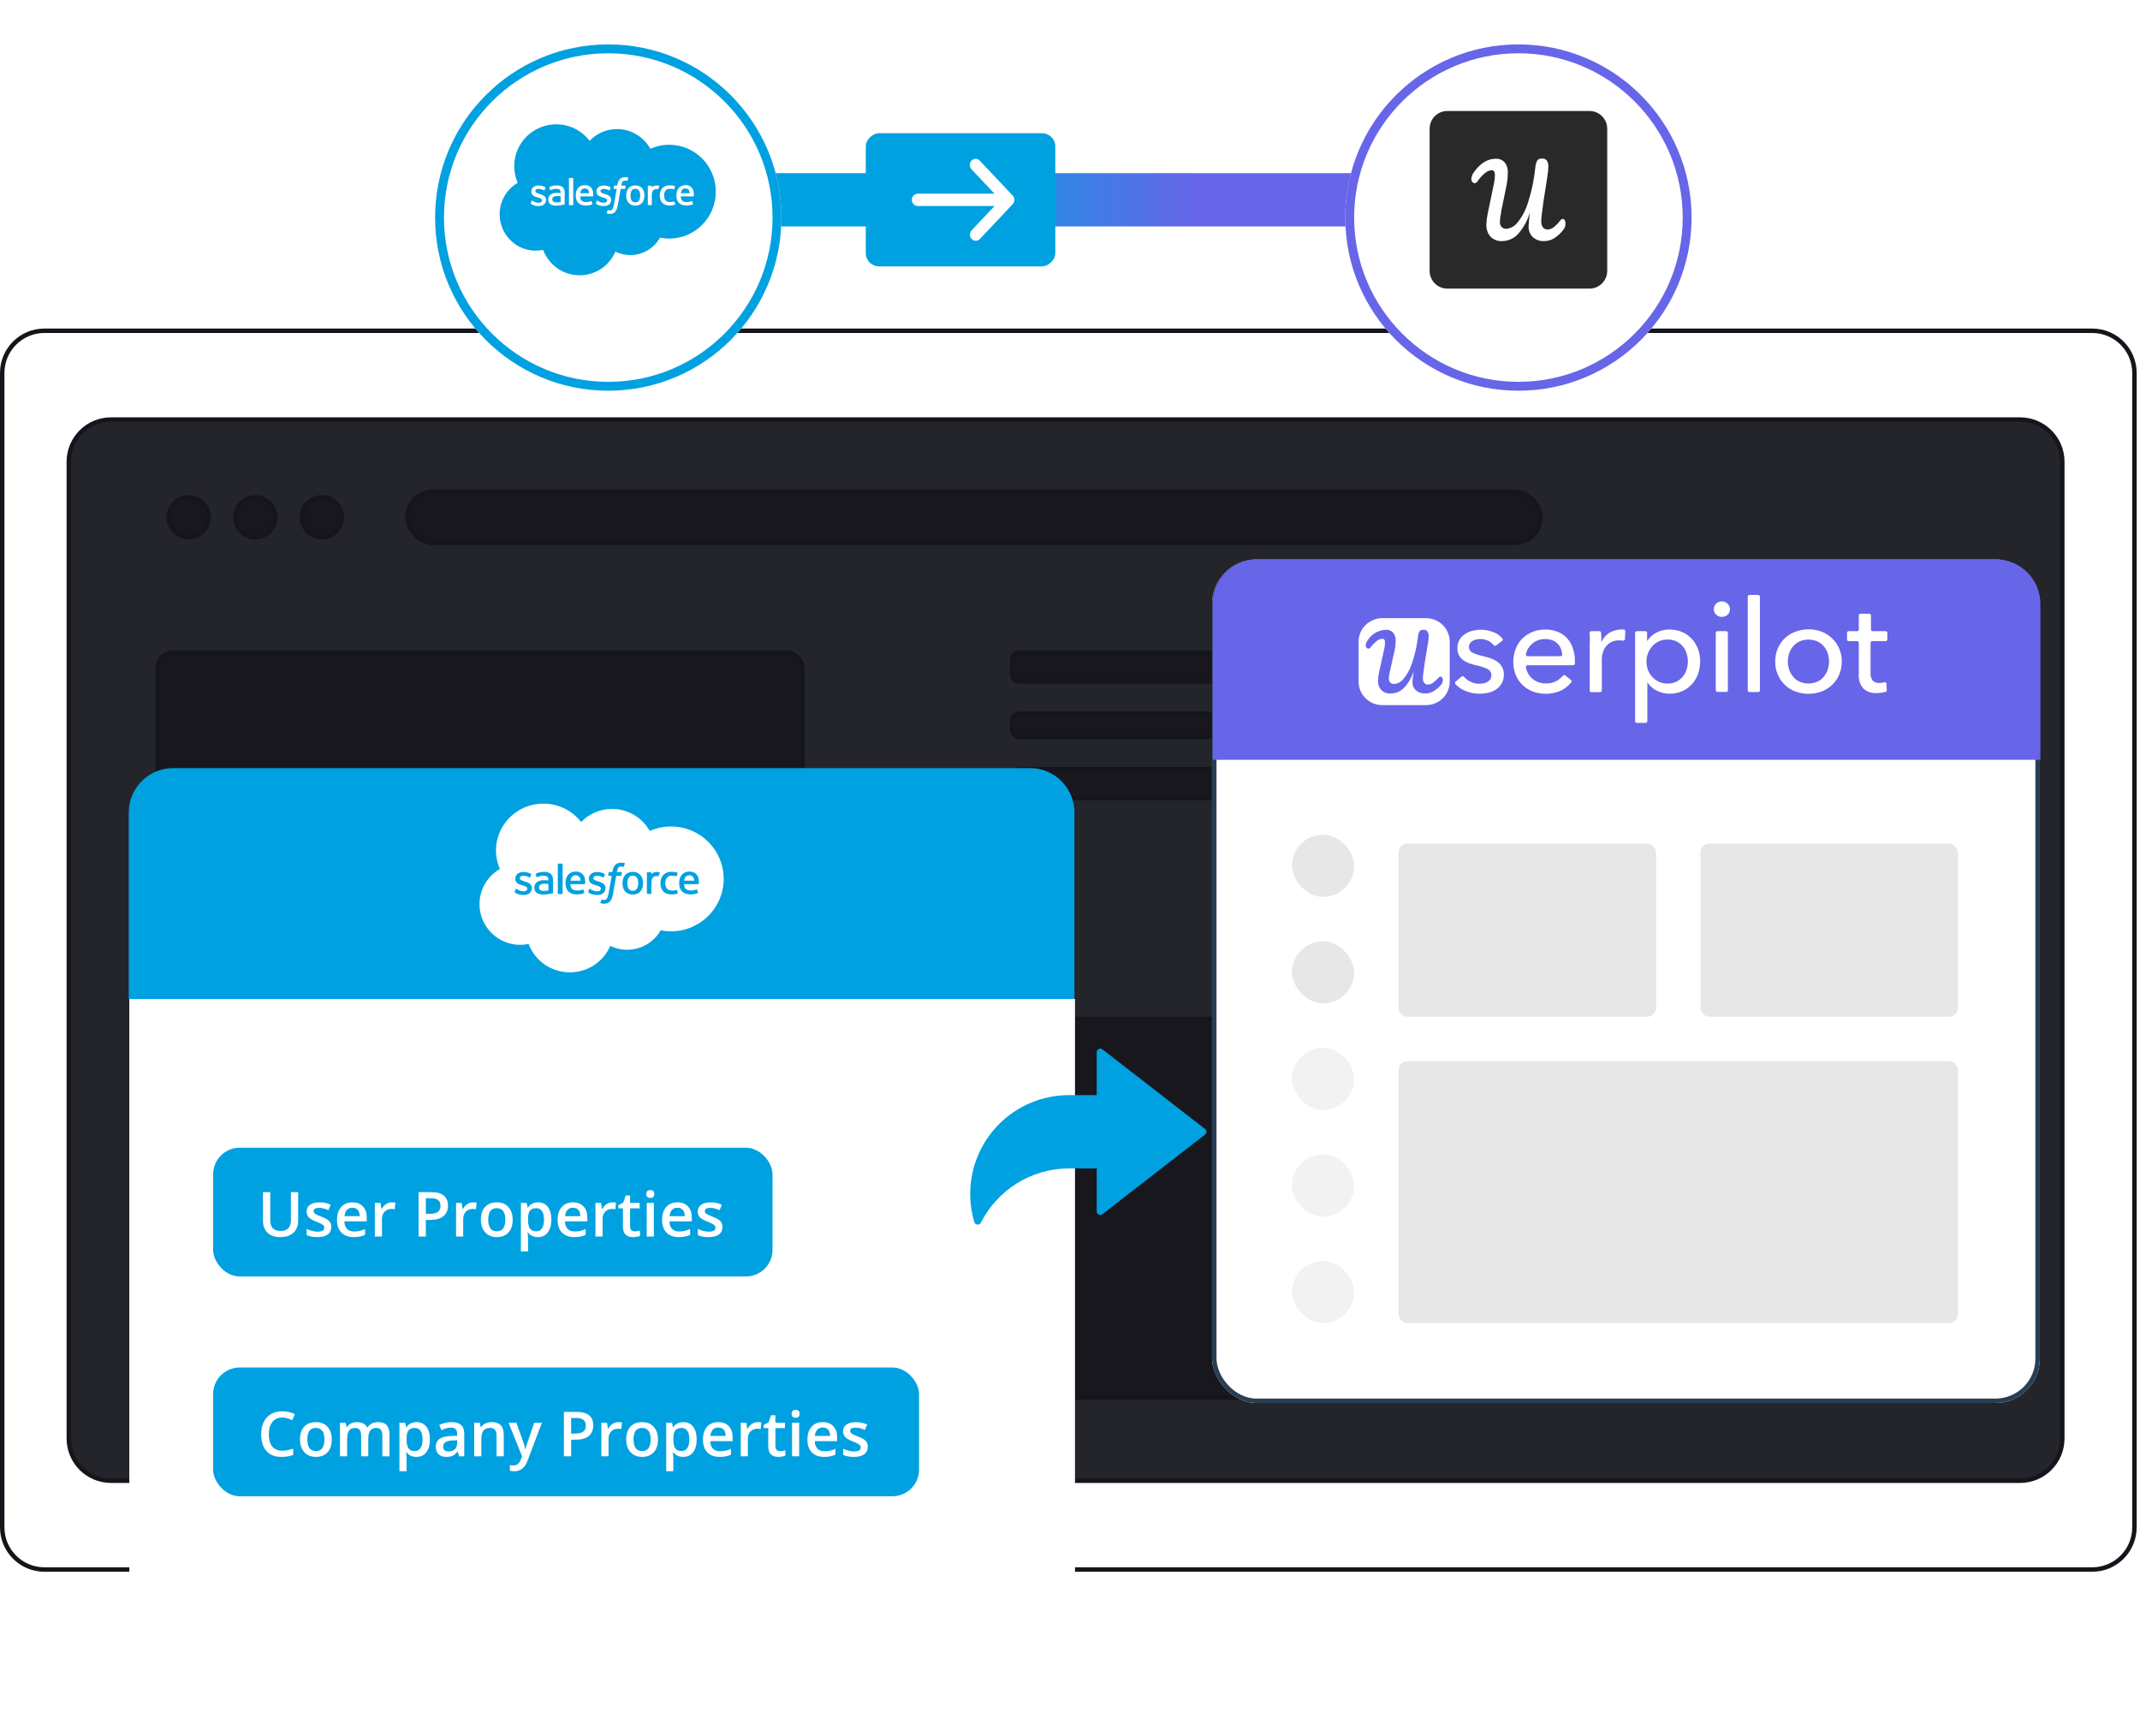 <?xml version="1.0" encoding="UTF-8"?> <svg xmlns="http://www.w3.org/2000/svg" width="482" height="391" viewBox="0 0 482 391" fill="none"><path d="M15.5 104C15.5 98.753 19.753 94.5 25 94.5H455C460.247 94.5 464.5 98.753 464.5 104V324C464.5 329.247 460.247 333.5 455 333.5H25C19.753 333.5 15.5 329.247 15.5 324V104Z" fill="#24242B" stroke="#15151C"></path><rect x="35.5" y="147" width="145.25" height="45.25" rx="3.5" fill="#18171E" stroke="#15151C"></rect><rect x="35.5" y="208.25" width="145.25" height="45.25" rx="3.5" fill="#18171E" stroke="#15151C"></rect><rect x="35.5" y="269.5" width="145.25" height="45.25" rx="3.5" fill="#18171E" stroke="#15151C"></rect><rect x="228" y="147" width="99" height="6.5" rx="1.5" fill="#18171E" stroke="#15151C"></rect><rect x="91.75" y="110.75" width="255.25" height="11.5" rx="5.75" fill="#18171E" stroke="#15151C"></rect><rect x="349.25" y="147" width="99" height="6.5" rx="1.5" fill="#18171E" stroke="#15151C"></rect><rect x="228" y="160.75" width="99" height="5.25" rx="1.5" fill="#18171E" stroke="#15151C"></rect><rect x="349.25" y="160.75" width="99" height="5.25" rx="1.5" fill="#18171E" stroke="#15151C"></rect><rect x="228" y="173.25" width="99" height="6.5" rx="1.5" fill="#18171E" stroke="#15151C"></rect><rect x="228" y="229.5" width="220.25" height="85.25" rx="1.5" fill="#18171E" stroke="#15151C"></rect><rect x="349.25" y="173.25" width="99" height="6.5" rx="1.5" fill="#18171E" stroke="#15151C"></rect><circle cx="42.5" cy="116.5" r="4.5" fill="#18171E" stroke="#15151C"></circle><circle cx="57.5" cy="116.5" r="4.5" fill="#18171E" stroke="#15151C"></circle><circle cx="72.5" cy="116.5" r="4.5" fill="#18171E" stroke="#15151C"></circle><path d="M0.5 84C0.5 78.753 4.753 74.5 10 74.5H471.25C476.497 74.5 480.75 78.753 480.75 84V344C480.75 349.247 476.497 353.5 471.25 353.5H10C4.753 353.5 0.5 349.247 0.5 344V84Z" stroke="#15151C"></path><rect x="353" y="39" width="12" height="179" transform="rotate(90 353 39)" fill="url(#paint0_linear_204_484)"></rect><rect x="195" y="60" width="30" height="42.692" rx="3" transform="rotate(-90 195 60)" fill="#00A1E0"></rect><rect width="27.692" height="27.692" transform="translate(203.077 58.846) rotate(-90)" fill="#00A1E0"></rect><path d="M228.079 45.997C228.324 45.737 228.462 45.384 228.462 45.017C228.462 44.649 228.324 44.296 228.079 44.036L220.685 36.192C220.565 36.06 220.421 35.954 220.261 35.882C220.102 35.809 219.93 35.771 219.757 35.769C219.583 35.767 219.411 35.803 219.25 35.872C219.09 35.942 218.944 36.045 218.821 36.175C218.698 36.305 218.601 36.46 218.536 36.63C218.47 36.801 218.437 36.983 218.438 37.168C218.44 37.352 218.476 37.534 218.544 37.703C218.613 37.872 218.712 38.025 218.837 38.153L224 43.63L206.692 43.63C206.345 43.63 206.012 43.776 205.767 44.036C205.522 44.296 205.385 44.649 205.385 45.017C205.385 45.385 205.522 45.737 205.767 45.997C206.012 46.257 206.345 46.403 206.692 46.403L224 46.403L218.837 51.88C218.599 52.142 218.467 52.492 218.47 52.856C218.473 53.219 218.611 53.567 218.853 53.824C219.095 54.081 219.423 54.227 219.766 54.23C220.109 54.234 220.439 54.094 220.685 53.841L228.079 45.997Z" fill="white"></path><g filter="url(#filter0_d_204_484)"><circle cx="137" cy="45" r="39" fill="white"></circle><circle cx="137" cy="45" r="38" stroke="#00A1E0" stroke-width="2"></circle></g><rect x="118.928" y="37.88" width="37.756" height="10.939" fill="white"></rect><path d="M132.799 31.708C134.369 30.076 136.555 29.064 138.972 29.064C142.186 29.064 144.99 30.852 146.483 33.506C147.781 32.927 149.217 32.606 150.728 32.606C156.525 32.606 161.224 37.335 161.224 43.169C161.224 49.004 156.525 53.733 150.728 53.733C150.021 53.733 149.33 53.663 148.661 53.528C147.346 55.868 144.84 57.449 141.964 57.449C140.76 57.449 139.622 57.172 138.608 56.678C137.275 59.806 134.169 62 130.55 62C126.78 62 123.568 59.62 122.335 56.283C121.796 56.397 121.238 56.457 120.665 56.457C116.177 56.457 112.539 52.789 112.539 48.265C112.539 45.233 114.173 42.585 116.602 41.169C116.102 40.021 115.824 38.754 115.824 37.422C115.824 32.218 120.058 28 125.28 28C128.346 28 131.071 29.454 132.799 31.708ZM119.548 45.788C119.516 45.868 119.559 45.885 119.569 45.899C119.662 45.966 119.757 46.014 119.852 46.068C120.358 46.334 120.836 46.412 121.335 46.412C122.352 46.412 122.984 45.876 122.984 45.014V44.997C122.984 44.2 122.271 43.91 121.602 43.701L121.515 43.673C121.011 43.511 120.576 43.371 120.576 43.042V43.025C120.576 42.743 120.83 42.536 121.224 42.536C121.662 42.536 122.182 42.68 122.517 42.864C122.517 42.864 122.615 42.927 122.651 42.832C122.671 42.782 122.841 42.33 122.858 42.281C122.877 42.228 122.844 42.189 122.809 42.168C122.427 41.938 121.898 41.78 121.351 41.78L121.25 41.781C120.318 41.781 119.668 42.338 119.668 43.136V43.153C119.668 43.994 120.385 44.267 121.057 44.457L121.166 44.49C121.655 44.639 122.077 44.767 122.077 45.108V45.125C122.077 45.437 121.803 45.669 121.361 45.669C121.189 45.669 120.641 45.666 120.05 45.295C119.979 45.254 119.937 45.224 119.882 45.191C119.853 45.173 119.78 45.142 119.748 45.237L119.548 45.788ZM134.222 45.788C134.191 45.868 134.233 45.885 134.243 45.899C134.336 45.966 134.431 46.014 134.526 46.068C135.032 46.334 135.51 46.412 136.009 46.412C137.027 46.412 137.658 45.876 137.658 45.014V44.997C137.658 44.2 136.945 43.91 136.276 43.701L136.189 43.673C135.685 43.511 135.25 43.371 135.25 43.042V43.025C135.25 42.743 135.504 42.536 135.898 42.536C136.336 42.536 136.856 42.68 137.191 42.864C137.191 42.864 137.29 42.927 137.326 42.832C137.345 42.782 137.515 42.33 137.533 42.281C137.552 42.228 137.518 42.189 137.483 42.168C137.101 41.938 136.572 41.78 136.026 41.78L135.924 41.781C134.993 41.781 134.343 42.338 134.343 43.136V43.153C134.343 43.994 135.06 44.267 135.732 44.457L135.84 44.49C136.329 44.639 136.752 44.767 136.752 45.108V45.125C136.752 45.437 136.477 45.669 136.035 45.669C135.863 45.669 135.315 45.666 134.724 45.295C134.653 45.254 134.61 45.226 134.557 45.191C134.538 45.179 134.452 45.147 134.422 45.237L134.222 45.788ZM151.885 45.427C151.857 45.345 151.777 45.376 151.777 45.376C151.653 45.422 151.522 45.465 151.382 45.487C151.24 45.508 151.084 45.52 150.917 45.52C150.505 45.52 150.179 45.4 149.945 45.162C149.71 44.925 149.579 44.542 149.58 44.023C149.582 43.55 149.698 43.195 149.906 42.925C150.113 42.656 150.428 42.518 150.849 42.518C151.199 42.518 151.466 42.557 151.746 42.644C151.746 42.644 151.813 42.672 151.845 42.586C151.919 42.384 151.974 42.239 152.053 42.016C152.076 41.953 152.021 41.926 152.001 41.918C151.891 41.876 151.631 41.807 151.434 41.778C151.251 41.751 151.036 41.736 150.797 41.736C150.44 41.736 150.122 41.796 149.85 41.915C149.579 42.033 149.349 42.197 149.166 42.401C148.984 42.605 148.846 42.849 148.753 43.125C148.661 43.401 148.615 43.703 148.615 44.023C148.615 44.714 148.805 45.273 149.18 45.682C149.556 46.093 150.12 46.302 150.856 46.302C151.292 46.302 151.738 46.215 152.059 46.091C152.059 46.091 152.12 46.062 152.094 45.992L151.885 45.427ZM148.483 41.959C148.504 41.895 148.46 41.864 148.441 41.857C148.394 41.839 148.157 41.788 147.974 41.776C147.624 41.755 147.43 41.814 147.256 41.893C147.083 41.972 146.891 42.1 146.785 42.245V41.902C146.785 41.854 146.751 41.816 146.705 41.816H145.99C145.944 41.816 145.91 41.854 145.91 41.902V46.111C145.91 46.158 145.949 46.197 145.995 46.197H146.727C146.774 46.197 146.811 46.158 146.811 46.111V44.008C146.811 43.726 146.842 43.444 146.904 43.267C146.964 43.093 147.046 42.953 147.148 42.852C147.25 42.752 147.365 42.682 147.492 42.642C147.621 42.602 147.765 42.589 147.866 42.589C148.012 42.589 148.172 42.627 148.172 42.627C148.225 42.633 148.256 42.6 148.273 42.551C148.321 42.422 148.457 42.036 148.483 41.959ZM141.468 39.997C141.379 39.969 141.298 39.951 141.192 39.931C141.084 39.911 140.956 39.902 140.811 39.902C140.304 39.902 139.905 40.045 139.625 40.328C139.346 40.61 139.157 41.039 139.062 41.603L139.027 41.793H138.391C138.391 41.793 138.314 41.79 138.297 41.874L138.193 42.459C138.186 42.514 138.21 42.55 138.284 42.55H138.903L138.275 46.066C138.227 46.349 138.17 46.581 138.107 46.758C138.046 46.932 137.986 47.062 137.912 47.158C137.84 47.249 137.773 47.317 137.656 47.356C137.559 47.388 137.448 47.404 137.326 47.404C137.259 47.404 137.168 47.392 137.102 47.379C137.036 47.366 137 47.351 136.95 47.33C136.95 47.33 136.878 47.302 136.849 47.375C136.826 47.435 136.661 47.89 136.641 47.946C136.622 48.002 136.649 48.045 136.684 48.058C136.767 48.087 136.828 48.106 136.941 48.133C137.096 48.17 137.228 48.172 137.351 48.172C137.608 48.172 137.844 48.136 138.039 48.065C138.234 47.994 138.405 47.87 138.556 47.703C138.719 47.522 138.822 47.333 138.92 47.074C139.017 46.819 139.1 46.501 139.166 46.131L139.798 42.55H140.72C140.72 42.55 140.798 42.553 140.814 42.468L140.918 41.883C140.925 41.828 140.902 41.793 140.827 41.793H139.931C139.936 41.773 139.976 41.457 140.079 41.159C140.123 41.033 140.206 40.93 140.275 40.859C140.344 40.79 140.423 40.741 140.51 40.713C140.599 40.684 140.7 40.67 140.811 40.67C140.895 40.67 140.978 40.68 141.041 40.693C141.128 40.712 141.161 40.721 141.184 40.728C141.276 40.756 141.288 40.729 141.306 40.685L141.52 40.095C141.542 40.032 141.488 40.005 141.468 39.997ZM129.113 46.128V40.176C129.113 40.129 129.077 40.092 129.027 40.092H128.235C128.186 40.092 128.15 40.129 128.15 40.176V46.128C128.15 46.175 128.186 46.213 128.235 46.213H129.027C129.077 46.213 129.113 46.175 129.113 46.128ZM144.183 44.039C144.183 44.523 144.092 44.904 143.913 45.173C143.737 45.439 143.469 45.569 143.096 45.569C142.722 45.569 142.456 45.44 142.282 45.173C142.106 44.904 142.016 44.523 142.016 44.039C142.016 43.557 142.106 43.177 142.282 42.91C142.456 42.647 142.722 42.518 143.096 42.518C143.469 42.518 143.737 42.647 143.914 42.91C144.092 43.177 144.183 43.557 144.183 44.039ZM145.023 43.143C144.941 42.867 144.812 42.622 144.641 42.419C144.47 42.215 144.253 42.052 143.996 41.932C143.739 41.814 143.436 41.753 143.096 41.753C142.755 41.753 142.452 41.814 142.195 41.932C141.938 42.052 141.721 42.215 141.549 42.419C141.379 42.623 141.25 42.867 141.167 43.143C141.086 43.419 141.044 43.72 141.044 44.039C141.044 44.359 141.086 44.661 141.167 44.935C141.25 45.212 141.378 45.456 141.55 45.66C141.721 45.864 141.939 46.026 142.195 46.142C142.452 46.258 142.755 46.317 143.096 46.317C143.436 46.317 143.739 46.258 143.996 46.142C144.252 46.026 144.47 45.864 144.641 45.66C144.812 45.456 144.941 45.212 145.023 44.935C145.106 44.66 145.147 44.358 145.147 44.039C145.147 43.72 145.106 43.419 145.023 43.143ZM153.337 43.526C153.377 43.256 153.452 43.031 153.567 42.855C153.741 42.589 154.007 42.442 154.38 42.442C154.753 42.442 154.999 42.589 155.176 42.855C155.294 43.031 155.345 43.266 155.365 43.526H153.337ZM156.165 42.931C156.094 42.662 155.917 42.39 155.801 42.265C155.618 42.068 155.439 41.93 155.262 41.853C155.03 41.754 154.751 41.688 154.447 41.688C154.092 41.688 153.77 41.748 153.508 41.871C153.246 41.994 153.026 42.162 152.854 42.371C152.681 42.58 152.551 42.828 152.469 43.11C152.385 43.39 152.343 43.696 152.343 44.018C152.343 44.346 152.387 44.652 152.473 44.927C152.559 45.204 152.698 45.448 152.885 45.65C153.072 45.853 153.312 46.013 153.6 46.124C153.886 46.235 154.233 46.292 154.632 46.291C155.453 46.288 155.886 46.105 156.064 46.007C156.095 45.989 156.125 45.958 156.087 45.87L155.902 45.349C155.874 45.272 155.795 45.3 155.795 45.3C155.591 45.376 155.302 45.511 154.628 45.51C154.187 45.509 153.86 45.379 153.655 45.176C153.445 44.967 153.342 44.661 153.324 44.229L156.167 44.231C156.167 44.231 156.242 44.23 156.25 44.157C156.252 44.127 156.347 43.573 156.165 42.931ZM130.674 43.526C130.714 43.256 130.788 43.031 130.903 42.855C131.077 42.589 131.343 42.442 131.716 42.442C132.089 42.442 132.336 42.589 132.513 42.855C132.63 43.031 132.681 43.266 132.701 43.526H130.674ZM133.501 42.931C133.43 42.662 133.253 42.39 133.137 42.265C132.954 42.068 132.775 41.93 132.598 41.853C132.366 41.754 132.088 41.688 131.783 41.688C131.429 41.688 131.106 41.748 130.845 41.871C130.583 41.994 130.363 42.162 130.19 42.371C130.017 42.58 129.887 42.828 129.805 43.11C129.723 43.39 129.68 43.696 129.68 44.018C129.68 44.346 129.723 44.652 129.809 44.927C129.896 45.204 130.034 45.448 130.221 45.65C130.408 45.853 130.648 46.013 130.936 46.124C131.222 46.235 131.569 46.292 131.968 46.291C132.789 46.288 133.222 46.105 133.4 46.007C133.432 45.989 133.462 45.958 133.424 45.87L133.239 45.349C133.21 45.272 133.131 45.3 133.131 45.3C132.928 45.376 132.639 45.511 131.963 45.51C131.523 45.509 131.196 45.379 130.991 45.176C130.781 44.967 130.678 44.661 130.66 44.229L133.504 44.231C133.504 44.231 133.578 44.23 133.586 44.157C133.589 44.127 133.684 43.573 133.501 42.931ZM124.656 45.427C124.544 45.339 124.528 45.316 124.49 45.259C124.434 45.173 124.405 45.049 124.405 44.892C124.405 44.644 124.488 44.466 124.661 44.346C124.659 44.347 124.909 44.134 125.495 44.142C125.907 44.148 126.275 44.207 126.275 44.207V45.49C126.275 45.49 125.91 45.567 125.499 45.592C124.914 45.626 124.654 45.426 124.656 45.427ZM125.8 43.444C125.684 43.435 125.532 43.43 125.352 43.43C125.105 43.43 124.867 43.461 124.644 43.52C124.419 43.579 124.217 43.671 124.043 43.793C123.869 43.916 123.728 44.073 123.626 44.259C123.524 44.444 123.473 44.664 123.473 44.909C123.473 45.159 123.517 45.376 123.604 45.553C123.692 45.732 123.818 45.88 123.979 45.995C124.139 46.109 124.336 46.193 124.565 46.244C124.791 46.294 125.046 46.32 125.326 46.32C125.621 46.32 125.915 46.296 126.199 46.248C126.481 46.201 126.828 46.133 126.924 46.111C127.019 46.089 127.125 46.06 127.125 46.06C127.196 46.043 127.191 45.968 127.191 45.968L127.189 43.387C127.189 42.822 127.035 42.402 126.732 42.142C126.43 41.882 125.986 41.751 125.412 41.751C125.196 41.751 124.849 41.78 124.642 41.821C124.642 41.821 124.013 41.941 123.755 42.139C123.755 42.139 123.698 42.174 123.729 42.251L123.933 42.788C123.958 42.858 124.027 42.834 124.027 42.834C124.027 42.834 124.049 42.826 124.074 42.811C124.627 42.516 125.327 42.525 125.327 42.525C125.638 42.525 125.877 42.586 126.038 42.707C126.194 42.825 126.274 43.003 126.274 43.379V43.498C126.027 43.464 125.8 43.444 125.8 43.444Z" fill="#00A1E0"></path><g filter="url(#filter1_d_204_484)"><circle cx="342" cy="45" r="39" fill="white"></circle><circle cx="342" cy="45" r="38" stroke="#6765E8" stroke-width="2"></circle></g><path d="M358.016 25H325.984C323.784 25 322 26.784 322 28.984V61.016C322 63.216 323.784 65 325.984 65H358.016C360.216 65 362 63.216 362 61.016V28.984C362 26.784 360.216 25 358.016 25Z" fill="#2A2929"></path><path d="M352.598 50.291C352.62 50.773 352.487 51.247 352.209 51.636C351.62 52.44 350.896 53.127 350.062 53.658C349.389 54.078 348.62 54.298 347.838 54.298C346.878 54.362 345.931 54.031 345.202 53.378C344.898 53.067 344.66 52.689 344.5 52.276C344.342 51.862 344.269 51.42 344.289 50.973C344.336 49.893 344.447 48.822 344.616 47.76C344.1 49.567 343.202 51.231 341.987 52.627C341.516 53.156 340.951 53.576 340.318 53.864C339.684 54.153 339.007 54.3 338.313 54.3C337.831 54.331 337.347 54.258 336.891 54.08C336.433 53.9 336.02 53.622 335.678 53.267C335.053 52.52 334.738 51.549 334.784 50.558C334.8 49.776 334.889 48.998 335.053 48.238L336.349 42.027C336.349 41.907 336.433 41.591 336.542 41.076C336.651 40.518 336.7 39.951 336.696 39.38C336.716 39.102 336.644 38.824 336.5 38.591C336.438 38.507 336.353 38.44 336.264 38.396C336.171 38.358 336.069 38.333 335.967 38.338C335.431 38.384 334.922 38.596 334.511 38.958C333.84 39.489 333.256 40.129 332.773 40.853C332.709 40.973 332.611 41.073 332.496 41.142C332.384 41.216 332.256 41.258 332.122 41.269C332.022 41.264 331.927 41.238 331.84 41.184C331.747 41.133 331.673 41.062 331.616 40.976C331.469 40.787 331.391 40.556 331.396 40.313C331.431 39.758 331.636 39.227 331.973 38.796C333.391 36.764 335.04 35.751 336.949 35.751C337.304 35.736 337.667 35.798 338 35.936C338.336 36.073 338.636 36.282 338.887 36.549C339.411 37.22 339.669 38.067 339.607 38.927C339.611 39.604 339.56 40.282 339.46 40.953C339.364 41.573 339.198 42.424 338.962 43.489L338.149 47.478L338.053 48.176C337.984 48.511 337.927 48.827 337.887 49.12C337.849 49.418 337.829 49.709 337.829 50.002C337.807 50.407 337.938 50.804 338.198 51.109C338.336 51.251 338.502 51.362 338.682 51.436C338.862 51.504 339.056 51.536 339.253 51.524C339.747 51.487 340.22 51.34 340.656 51.1C341.091 50.864 341.476 50.533 341.784 50.133C342.849 48.816 343.653 47.287 344.153 45.64C344.987 43.062 345.54 40.396 345.811 37.691C345.849 37.151 345.996 36.624 346.242 36.147C346.373 35.984 346.547 35.862 346.736 35.784C346.924 35.707 347.133 35.68 347.338 35.711C347.538 35.696 347.742 35.731 347.931 35.807C348.116 35.887 348.282 36.011 348.416 36.169C348.678 36.624 348.789 37.16 348.724 37.691C348.718 38.211 348.671 38.731 348.589 39.24C348.504 39.871 348.369 40.762 348.191 41.911C347.809 44.12 347.513 46.149 347.298 47.996C347.209 48.616 347.156 49.236 347.144 49.86C347.113 50.349 347.253 50.831 347.529 51.22C347.66 51.371 347.818 51.493 347.996 51.576C348.173 51.656 348.369 51.696 348.562 51.687C349.04 51.676 349.513 51.509 349.9 51.209C350.478 50.747 350.998 50.211 351.453 49.622C351.518 49.527 351.604 49.453 351.704 49.398C351.8 49.347 351.904 49.318 352.016 49.318C352.104 49.318 352.184 49.34 352.262 49.387C352.336 49.433 352.393 49.498 352.436 49.58C352.547 49.8 352.604 50.051 352.589 50.298L352.598 50.291Z" fill="white"></path><g filter="url(#filter2_b_204_484)"><rect x="273" y="126" width="186.438" height="190" rx="10" fill="white"></rect><rect x="273.5" y="126.5" width="185.438" height="189" rx="9.5" stroke="#283F53"></rect></g><rect x="291" y="212" width="14" height="14" rx="7" fill="#E7E7E7"></rect><rect x="291" y="236" width="14" height="14" rx="7" fill="#E7E7E7" fill-opacity="0.5"></rect><rect x="291" y="260" width="14" height="14" rx="7" fill="#E7E7E7" fill-opacity="0.5"></rect><rect x="291" y="284" width="14" height="14" rx="7" fill="#E7E7E7" fill-opacity="0.5"></rect><rect x="291" y="188" width="14" height="14" rx="7" fill="#E7E7E7"></rect><rect x="315" y="190" width="58" height="39" rx="2" fill="#E7E7E7"></rect><rect x="383" y="190" width="58" height="39" rx="2" fill="#E7E7E7"></rect><rect x="315" y="239" width="126" height="59" rx="2" fill="#E7E7E7"></rect><path d="M273.125 136C273.125 130.477 277.602 126 283.125 126H449.562C455.085 126 459.562 130.477 459.562 136V171.125H273.125V136Z" fill="#6765E8"></path><path d="M321.184 139.229H311.346C309.928 139.229 308.568 139.786 307.566 140.777C306.563 141.768 306 143.113 306 144.515V153.529C306 154.931 306.563 156.276 307.566 157.267C308.568 158.259 309.928 158.816 311.346 158.816H321.184C322.601 158.816 323.961 158.259 324.964 157.267C325.966 156.276 326.529 154.931 326.529 153.529V144.515C326.529 143.113 325.966 141.768 324.964 140.777C323.961 139.786 322.601 139.229 321.184 139.229ZM324.605 154.196C324.118 154.795 323.527 155.303 322.86 155.697C322.311 156.019 321.684 156.188 321.045 156.187C320.26 156.239 319.486 155.982 318.893 155.471C318.642 155.232 318.445 154.944 318.315 154.624C318.185 154.305 318.125 153.961 318.139 153.617C318.179 152.782 318.268 151.951 318.407 151.126C317.991 152.528 317.254 153.817 316.255 154.892C315.873 155.296 315.412 155.618 314.901 155.841C314.39 156.063 313.838 156.181 313.279 156.187C312.88 156.221 312.478 156.168 312.101 156.033C311.724 155.897 311.382 155.682 311.098 155.402C310.591 154.825 310.332 154.076 310.374 153.313C310.386 152.709 310.459 152.108 310.592 151.518L311.643 146.751C311.643 146.663 311.722 146.418 311.802 146.016C311.901 145.571 311.951 145.118 311.951 144.662C311.966 144.448 311.911 144.234 311.792 144.054C311.74 143.99 311.673 143.939 311.597 143.905C311.521 143.871 311.439 143.855 311.355 143.858C310.92 143.893 310.505 144.057 310.165 144.329C309.619 144.739 309.134 145.224 308.727 145.771C308.672 145.864 308.594 145.943 308.501 145.999C308.407 146.055 308.301 146.088 308.192 146.094C308.11 146.09 308.03 146.068 307.957 146.029C307.885 145.99 307.823 145.935 307.775 145.869C307.658 145.724 307.595 145.544 307.597 145.359C307.628 144.927 307.794 144.515 308.073 144.182C308.502 143.49 309.099 142.915 309.808 142.508C310.518 142.1 311.319 141.873 312.139 141.847C312.438 141.828 312.737 141.874 313.016 141.98C313.295 142.087 313.548 142.252 313.756 142.465C314.185 142.978 314.398 143.635 314.351 144.299C314.351 144.828 314.311 145.356 314.232 145.879C314.152 146.359 314.013 147.016 313.815 147.84L313.121 150.92L313.002 151.459C312.976 151.704 312.933 151.947 312.873 152.185C312.833 152.412 312.813 152.642 312.813 152.872C312.803 153.185 312.913 153.49 313.121 153.725C313.235 153.837 313.371 153.924 313.522 153.98C313.672 154.036 313.833 154.059 313.994 154.049C314.393 154.016 314.782 153.903 315.136 153.718C315.491 153.532 315.804 153.278 316.056 152.97C316.928 151.951 317.585 150.771 317.99 149.498C318.675 147.513 319.14 145.461 319.379 143.377C319.409 142.959 319.527 142.551 319.726 142.181C319.834 142.055 319.973 141.959 320.129 141.901C320.285 141.843 320.453 141.824 320.618 141.847C320.783 141.834 320.949 141.859 321.102 141.92C321.255 141.982 321.392 142.078 321.501 142.2C321.719 142.539 321.82 142.938 321.789 143.338C321.777 143.739 321.741 144.139 321.68 144.535C321.6 145.025 321.491 145.712 321.342 146.604C321.045 148.311 320.797 149.89 320.618 151.322C320.543 151.8 320.496 152.281 320.48 152.764C320.454 153.14 320.567 153.513 320.797 153.813C320.897 153.937 321.027 154.034 321.173 154.097C321.32 154.161 321.48 154.188 321.64 154.176C322.032 154.165 322.412 154.038 322.731 153.813C323.198 153.471 323.624 153.076 324 152.636C324.052 152.564 324.12 152.505 324.2 152.464C324.279 152.424 324.367 152.402 324.457 152.401C324.538 152.395 324.619 152.414 324.689 152.457C324.758 152.499 324.812 152.562 324.843 152.636C324.942 152.806 324.987 153.001 324.972 153.196C324.971 153.561 324.841 153.915 324.605 154.196Z" fill="white"></path><path d="M336.983 145.369C336.901 145.434 336.797 145.464 336.693 145.453C336.589 145.442 336.493 145.39 336.427 145.31C336.13 144.94 335.763 144.631 335.346 144.398C334.763 144.082 334.107 143.92 333.442 143.927C333.129 143.925 332.816 143.958 332.51 144.025C332.215 144.083 331.933 144.193 331.677 144.349C331.437 144.479 331.235 144.668 331.092 144.898C330.933 145.144 330.853 145.431 330.864 145.722C330.855 145.99 330.925 146.254 331.066 146.482C331.207 146.71 331.413 146.893 331.657 147.007C332.411 147.36 333.208 147.617 334.027 147.772C334.652 147.921 335.268 148.104 335.872 148.321C336.399 148.518 336.896 148.785 337.35 149.116C337.757 149.426 338.095 149.817 338.341 150.263C338.597 150.744 338.73 151.28 338.728 151.823C338.749 152.537 338.589 153.245 338.262 153.883C337.956 154.425 337.533 154.894 337.022 155.256C336.484 155.617 335.882 155.877 335.247 156.021C334.577 156.174 333.892 156.249 333.204 156.247C332.142 156.247 331.091 156.04 330.11 155.638C329.235 155.304 328.451 154.773 327.819 154.089C327.747 154.017 327.706 153.92 327.706 153.819C327.706 153.718 327.747 153.621 327.819 153.549L329.188 152.402C329.26 152.33 329.358 152.29 329.46 152.29C329.562 152.29 329.66 152.33 329.733 152.402C330.095 152.83 330.536 153.186 331.032 153.451C331.683 153.822 332.423 154.012 333.174 154C333.508 154.002 333.84 153.969 334.166 153.902C334.477 153.84 334.775 153.727 335.049 153.569C335.303 153.418 335.517 153.21 335.674 152.961C335.85 152.665 335.933 152.323 335.912 151.98C335.9 151.704 335.813 151.437 335.659 151.207C335.505 150.977 335.291 150.793 335.039 150.675C334.173 150.285 333.265 149.996 332.331 149.812C331.865 149.695 331.389 149.557 330.913 149.39C330.449 149.23 330.011 149.002 329.614 148.714C329.206 148.427 328.868 148.056 328.622 147.625C328.363 147.129 328.237 146.575 328.255 146.016C328.236 145.357 328.393 144.704 328.711 144.123C329.01 143.603 329.428 143.16 329.931 142.829C330.437 142.484 331.002 142.232 331.597 142.083C333.214 141.666 334.924 141.783 336.467 142.417C337.212 142.717 337.87 143.195 338.381 143.81C338.449 143.877 338.487 143.969 338.487 144.065C338.487 144.16 338.449 144.252 338.381 144.32L336.983 145.369Z" fill="white"></path><path d="M354.715 148.899V149.458C354.715 149.557 354.675 149.652 354.605 149.722C354.534 149.792 354.438 149.831 354.338 149.831H344.074C344.024 149.828 343.974 149.836 343.927 149.853C343.88 149.87 343.837 149.896 343.801 149.93C343.765 149.964 343.736 150.005 343.716 150.05C343.697 150.096 343.687 150.144 343.687 150.194V150.253C343.793 151.009 344.106 151.722 344.592 152.315C345.077 152.907 345.718 153.358 346.444 153.617C346.989 153.833 347.572 153.94 348.16 153.931C349.021 153.972 349.878 153.772 350.629 153.352C351.156 153.048 351.623 152.653 352.008 152.185C352.072 152.108 352.163 152.059 352.263 152.048C352.363 152.037 352.464 152.065 352.543 152.126L353.872 153.176C353.909 153.21 353.938 153.252 353.958 153.299C353.979 153.345 353.989 153.395 353.989 153.445C353.989 153.496 353.979 153.546 353.958 153.592C353.938 153.638 353.909 153.68 353.872 153.715C353.239 154.506 352.432 155.143 351.512 155.579C349.519 156.432 347.27 156.491 345.234 155.745C344.37 155.422 343.583 154.924 342.923 154.284C342.265 153.638 341.745 152.868 341.396 152.018C341.018 151.083 340.83 150.083 340.84 149.076C340.832 148.07 341.017 147.071 341.386 146.133C341.714 145.26 342.228 144.467 342.893 143.809C343.549 143.166 344.328 142.659 345.184 142.318C346.09 141.961 347.056 141.781 348.031 141.788C348.977 141.769 349.917 141.936 350.798 142.278C351.603 142.582 352.326 143.065 352.91 143.691C353.507 144.339 353.96 145.104 354.239 145.937C354.571 146.89 354.732 147.892 354.715 148.899ZM351.492 147.801C351.592 147.801 351.688 147.761 351.758 147.691C351.829 147.622 351.869 147.527 351.869 147.428C351.835 147.037 351.752 146.651 351.621 146.28C351.47 145.825 351.224 145.407 350.897 145.054C350.563 144.696 350.153 144.414 349.697 144.23C348.621 143.825 347.431 143.825 346.355 144.23C345.857 144.414 345.402 144.694 345.016 145.054C344.332 145.66 343.865 146.469 343.687 147.359C343.672 147.46 343.699 147.563 343.76 147.646C343.821 147.728 343.912 147.784 344.014 147.801H351.492Z" fill="white"></path><path d="M358.077 143.692C358.088 143.315 358.068 142.937 358.017 142.564C358.013 142.513 358.02 142.462 358.036 142.414C358.053 142.366 358.079 142.322 358.113 142.284C358.148 142.247 358.189 142.216 358.236 142.195C358.283 142.174 358.333 142.163 358.384 142.162H360.239C360.335 142.161 360.428 142.196 360.499 142.259C360.571 142.323 360.616 142.41 360.626 142.505C360.619 142.79 360.635 143.075 360.675 143.358V144.476H360.765C361.139 143.676 361.734 142.997 362.48 142.515C363.474 141.966 364.607 141.71 365.743 141.779C365.838 141.793 365.924 141.841 365.986 141.913C366.048 141.985 366.081 142.077 366.08 142.171L365.991 143.927C365.986 144.025 365.943 144.117 365.871 144.185C365.799 144.252 365.704 144.29 365.604 144.29H365.505C365.229 144.251 364.951 144.231 364.672 144.231C364.077 144.222 363.487 144.346 362.946 144.594C362.474 144.828 362.061 145.163 361.736 145.575C361.402 145.988 361.159 146.466 361.022 146.977C360.864 147.519 360.783 148.081 360.784 148.645V155.511C360.786 155.56 360.777 155.608 360.759 155.654C360.742 155.7 360.715 155.742 360.681 155.777C360.647 155.813 360.606 155.841 360.561 155.861C360.516 155.881 360.467 155.892 360.417 155.893H358.434C358.334 155.893 358.238 155.854 358.167 155.784C358.097 155.714 358.057 155.619 358.057 155.52V145.114C358.089 144.64 358.096 144.166 358.077 143.692Z" fill="white"></path><path d="M370.653 162.817H368.669C368.569 162.814 368.473 162.775 368.402 162.705C368.33 162.636 368.287 162.543 368.282 162.444V142.543C368.281 142.492 368.29 142.442 368.309 142.395C368.328 142.348 368.356 142.305 368.393 142.269C368.429 142.234 368.472 142.205 368.519 142.187C368.567 142.168 368.618 142.159 368.669 142.16H370.593C370.644 142.159 370.695 142.168 370.743 142.187C370.79 142.205 370.833 142.234 370.87 142.269C370.906 142.305 370.934 142.348 370.953 142.395C370.972 142.442 370.981 142.492 370.98 142.543V144.299H371.069C371.554 143.532 372.239 142.908 373.053 142.494C373.968 142.012 374.992 141.769 376.028 141.788C376.995 141.772 377.955 141.959 378.844 142.337C379.674 142.687 380.418 143.208 381.026 143.867C381.647 144.532 382.129 145.312 382.445 146.162C383.109 147.991 383.109 149.992 382.445 151.822C382.135 152.676 381.66 153.462 381.046 154.136C380.433 154.799 379.687 155.327 378.854 155.686C377.943 156.071 376.959 156.262 375.968 156.245C375.003 156.236 374.053 156.008 373.191 155.578C372.349 155.176 371.633 154.556 371.119 153.783H371.039V162.444C371.034 162.543 370.992 162.636 370.92 162.705C370.848 162.775 370.753 162.814 370.653 162.817ZM380.164 148.987C380.164 148.357 380.064 147.732 379.866 147.133C379.685 146.551 379.388 146.011 378.993 145.544C378.599 145.077 378.104 144.701 377.545 144.446C376.924 144.162 376.245 144.024 375.562 144.044C374.92 144.034 374.284 144.163 373.698 144.423C373.112 144.682 372.591 145.065 372.17 145.544C371.735 146.003 371.398 146.543 371.178 147.133C370.732 148.35 370.732 149.683 371.178 150.9C371.396 151.485 371.733 152.019 372.17 152.469C372.593 152.945 373.115 153.324 373.701 153.581C374.286 153.839 374.921 153.968 375.562 153.96C376.246 153.971 376.924 153.83 377.545 153.548C378.103 153.281 378.597 152.9 378.993 152.43C379.388 151.963 379.685 151.423 379.866 150.841C380.064 150.242 380.164 149.616 380.164 148.987Z" fill="white"></path><path d="M389.645 137.206C389.654 137.44 389.61 137.673 389.518 137.888C389.425 138.104 389.286 138.296 389.109 138.452C388.758 138.778 388.291 138.954 387.81 138.942C387.575 138.948 387.341 138.907 387.123 138.821C386.905 138.735 386.707 138.606 386.54 138.442C386.37 138.284 386.234 138.093 386.144 137.88C386.053 137.667 386.009 137.437 386.015 137.206C386.009 136.974 386.053 136.743 386.144 136.528C386.234 136.313 386.369 136.12 386.54 135.96C386.706 135.795 386.904 135.665 387.122 135.577C387.341 135.489 387.574 135.446 387.81 135.45C388.294 135.446 388.76 135.629 389.109 135.96C389.281 136.12 389.418 136.313 389.51 136.527C389.603 136.742 389.648 136.973 389.645 137.206ZM388.821 155.842H386.838C386.788 155.843 386.739 155.835 386.693 155.817C386.647 155.8 386.604 155.773 386.568 155.74C386.533 155.706 386.504 155.666 386.484 155.621C386.463 155.576 386.452 155.528 386.451 155.479V142.542C386.45 142.493 386.458 142.444 386.476 142.398C386.494 142.353 386.52 142.311 386.554 142.275C386.589 142.24 386.629 142.211 386.675 142.191C386.72 142.172 386.769 142.161 386.818 142.159H388.802C388.902 142.159 388.997 142.199 389.068 142.269C389.139 142.338 389.178 142.433 389.178 142.532V155.479C389.18 155.528 389.171 155.577 389.154 155.622C389.136 155.668 389.109 155.71 389.075 155.745C389.041 155.781 389 155.81 388.955 155.829C388.91 155.849 388.861 155.86 388.812 155.862L388.821 155.842Z" fill="white"></path><path d="M396.011 155.873H394.028C393.928 155.873 393.832 155.833 393.761 155.764C393.69 155.694 393.651 155.599 393.651 155.5V134.383C393.649 134.334 393.658 134.285 393.676 134.239C393.693 134.194 393.72 134.152 393.754 134.116C393.788 134.081 393.829 134.052 393.874 134.032C393.919 134.012 393.968 134.001 394.018 134H396.001C396.051 133.999 396.1 134.007 396.146 134.025C396.192 134.042 396.235 134.069 396.271 134.102C396.307 134.136 396.335 134.176 396.356 134.221C396.376 134.266 396.387 134.314 396.388 134.363V155.49C396.389 155.539 396.381 155.588 396.363 155.634C396.345 155.679 396.319 155.721 396.285 155.757C396.251 155.792 396.21 155.821 396.164 155.841C396.119 155.861 396.07 155.871 396.021 155.873H396.011Z" fill="white"></path><path d="M414.825 148.987C414.837 149.996 414.645 150.996 414.26 151.93C413.902 152.796 413.365 153.578 412.683 154.225C412 154.886 411.186 155.4 410.292 155.735C408.375 156.452 406.259 156.452 404.342 155.735C403.456 155.398 402.649 154.883 401.972 154.225C401.304 153.57 400.774 152.79 400.415 151.93C400.017 151 399.821 149.997 399.839 148.987C399.821 147.977 400.017 146.975 400.415 146.045C400.779 145.181 401.319 144.401 402.001 143.753C402.684 143.105 403.494 142.603 404.382 142.278C406.299 141.562 408.415 141.562 410.332 142.278C411.21 142.63 412.009 143.15 412.683 143.809C413.358 144.454 413.895 145.228 414.26 146.084C414.645 147.004 414.837 147.992 414.825 148.987ZM411.959 148.987C411.96 148.347 411.857 147.711 411.651 147.104C411.461 146.528 411.158 145.995 410.759 145.535C410.36 145.076 409.866 144.708 409.311 144.456C408.684 144.189 408.009 144.051 407.327 144.051C406.645 144.051 405.97 144.189 405.344 144.456C404.788 144.708 404.294 145.076 403.896 145.535C403.497 145.997 403.191 146.529 402.993 147.104C402.587 148.324 402.587 149.641 402.993 150.861C403.192 151.438 403.498 151.974 403.896 152.44C404.285 152.912 404.781 153.288 405.344 153.538C405.97 153.806 406.645 153.943 407.327 153.943C408.009 153.943 408.684 153.806 409.311 153.538C409.873 153.288 410.369 152.912 410.759 152.44C411.158 151.976 411.461 151.44 411.651 150.861C411.857 150.264 411.961 149.637 411.959 149.007V148.987Z" fill="white"></path><path d="M424.623 144.388H421.708C421.656 144.386 421.606 144.395 421.558 144.414C421.51 144.433 421.467 144.461 421.431 144.497C421.395 144.532 421.366 144.575 421.347 144.622C421.329 144.669 421.319 144.72 421.321 144.77V151.508C421.262 152.137 421.431 152.766 421.797 153.284C421.989 153.477 422.222 153.626 422.479 153.72C422.736 153.813 423.012 153.848 423.284 153.823C423.561 153.822 423.836 153.796 424.108 153.745L424.425 153.666C424.475 153.653 424.526 153.65 424.577 153.656C424.628 153.663 424.677 153.68 424.721 153.705C424.765 153.731 424.804 153.765 424.835 153.805C424.866 153.846 424.888 153.892 424.901 153.941C424.901 153.941 424.901 153.99 424.901 154.019L424.961 155.442C424.966 155.526 424.943 155.61 424.894 155.679C424.846 155.749 424.775 155.8 424.693 155.824C424.435 155.893 424.167 155.952 423.87 156.001C423.46 156.071 423.045 156.107 422.63 156.109C422.086 156.142 421.542 156.064 421.03 155.88C420.518 155.696 420.05 155.41 419.655 155.039C418.911 154.137 418.554 152.982 418.663 151.822V144.79C418.664 144.741 418.656 144.692 418.638 144.646C418.62 144.601 418.594 144.559 418.56 144.523C418.526 144.488 418.485 144.459 418.439 144.439C418.394 144.419 418.345 144.409 418.296 144.407H416.382C416.282 144.407 416.186 144.368 416.115 144.298C416.045 144.228 416.005 144.133 416.005 144.035V142.544C416.004 142.495 416.012 142.446 416.03 142.4C416.048 142.355 416.074 142.313 416.108 142.277C416.142 142.242 416.183 142.213 416.228 142.193C416.274 142.173 416.322 142.162 416.372 142.161H418.276C418.326 142.162 418.375 142.154 418.421 142.137C418.467 142.119 418.51 142.093 418.546 142.059C418.581 142.025 418.61 141.985 418.63 141.94C418.651 141.895 418.662 141.847 418.663 141.798V138.601C418.663 138.502 418.703 138.407 418.773 138.337C418.844 138.267 418.94 138.228 419.04 138.228H421.023C421.123 138.228 421.219 138.267 421.29 138.337C421.36 138.407 421.4 138.502 421.4 138.601V141.779C421.399 141.829 421.408 141.88 421.427 141.927C421.446 141.974 421.474 142.016 421.51 142.052C421.547 142.088 421.59 142.116 421.637 142.135C421.685 142.154 421.736 142.163 421.787 142.161H424.703C424.752 142.16 424.801 142.168 424.848 142.186C424.894 142.203 424.936 142.23 424.972 142.263C425.008 142.297 425.037 142.337 425.057 142.382C425.077 142.427 425.088 142.475 425.089 142.524V144.005C425.095 144.103 425.062 144.2 424.997 144.275C424.933 144.35 424.841 144.397 424.742 144.407L424.623 144.388Z" fill="white"></path><g filter="url(#filter3_b_204_484)"><path d="M29.125 225H242.125V381C242.125 386.523 237.648 391 232.125 391H39.125C33.602 391 29.125 386.523 29.125 381V225Z" fill="white"></path></g><rect x="48" y="258.5" width="126" height="29" rx="6" fill="#00A1E0"></rect><path d="M67.153 268.506V274.973C67.153 275.711 66.994 276.358 66.675 276.914C66.36 277.465 65.902 277.892 65.301 278.192C64.704 278.489 63.988 278.637 63.154 278.637C61.915 278.637 60.951 278.309 60.263 277.652C59.575 276.996 59.23 276.094 59.23 274.945V268.506H60.871V274.829C60.871 275.654 61.062 276.262 61.445 276.654C61.828 277.046 62.416 277.242 63.209 277.242C64.749 277.242 65.519 276.433 65.519 274.815V268.506H67.153ZM74.618 276.347C74.618 277.085 74.349 277.652 73.811 278.049C73.274 278.441 72.504 278.637 71.501 278.637C70.494 278.637 69.685 278.484 69.074 278.179V276.791C69.963 277.201 70.79 277.406 71.556 277.406C72.545 277.406 73.039 277.108 73.039 276.511C73.039 276.319 72.984 276.16 72.875 276.032C72.766 275.905 72.586 275.772 72.335 275.636C72.084 275.499 71.736 275.344 71.289 275.171C70.419 274.834 69.829 274.496 69.519 274.159C69.213 273.822 69.061 273.384 69.061 272.847C69.061 272.2 69.32 271.698 69.84 271.343C70.364 270.983 71.075 270.803 71.973 270.803C72.861 270.803 73.702 270.983 74.495 271.343L73.976 272.553C73.16 272.215 72.474 272.047 71.918 272.047C71.07 272.047 70.647 272.288 70.647 272.771C70.647 273.008 70.756 273.209 70.975 273.373C71.198 273.537 71.681 273.763 72.424 274.05C73.048 274.291 73.502 274.512 73.784 274.713C74.067 274.913 74.276 275.146 74.413 275.41C74.55 275.67 74.618 275.982 74.618 276.347ZM79.663 278.637C78.487 278.637 77.567 278.295 76.901 277.611C76.241 276.923 75.91 275.978 75.91 274.774C75.91 273.539 76.218 272.569 76.833 271.862C77.448 271.156 78.294 270.803 79.369 270.803C80.367 270.803 81.156 271.106 81.734 271.712C82.313 272.318 82.603 273.152 82.603 274.214V275.082H77.564C77.587 275.816 77.785 276.381 78.159 276.777C78.533 277.169 79.059 277.365 79.738 277.365C80.185 277.365 80.6 277.324 80.982 277.242C81.37 277.156 81.784 277.014 82.227 276.818V278.124C81.835 278.311 81.438 278.443 81.037 278.521C80.636 278.598 80.178 278.637 79.663 278.637ZM79.369 272.02C78.859 272.02 78.449 272.181 78.139 272.505C77.833 272.828 77.651 273.3 77.592 273.92H81.023C81.014 273.296 80.864 272.824 80.572 272.505C80.281 272.181 79.88 272.02 79.369 272.02ZM88.263 270.803C88.586 270.803 88.853 270.826 89.062 270.871L88.905 272.368C88.677 272.313 88.44 272.286 88.194 272.286C87.552 272.286 87.03 272.496 86.629 272.915C86.232 273.334 86.034 273.879 86.034 274.549V278.5H84.428V270.939H85.686L85.897 272.272H85.98C86.23 271.821 86.556 271.464 86.957 271.199C87.363 270.935 87.798 270.803 88.263 270.803ZM100.896 271.527C100.896 272.571 100.554 273.371 99.87 273.927C99.186 274.483 98.213 274.761 96.951 274.761H95.912V278.5H94.278V268.506H97.156C98.405 268.506 99.339 268.761 99.959 269.271C100.583 269.782 100.896 270.534 100.896 271.527ZM95.912 273.387H96.78C97.619 273.387 98.234 273.241 98.626 272.949C99.018 272.658 99.214 272.202 99.214 271.582C99.214 271.008 99.038 270.579 98.688 270.297C98.337 270.014 97.79 269.873 97.047 269.873H95.912V273.387ZM106.556 270.803C106.879 270.803 107.146 270.826 107.355 270.871L107.198 272.368C106.97 272.313 106.733 272.286 106.487 272.286C105.845 272.286 105.323 272.496 104.922 272.915C104.525 273.334 104.327 273.879 104.327 274.549V278.5H102.721V270.939H103.979L104.19 272.272H104.272C104.523 271.821 104.849 271.464 105.25 271.199C105.656 270.935 106.091 270.803 106.556 270.803ZM115.47 274.706C115.47 275.941 115.153 276.905 114.52 277.598C113.886 278.29 113.004 278.637 111.874 278.637C111.168 278.637 110.543 278.477 110.001 278.158C109.459 277.839 109.042 277.381 108.75 276.784C108.458 276.187 108.312 275.494 108.312 274.706C108.312 273.48 108.627 272.523 109.256 271.835C109.885 271.147 110.771 270.803 111.915 270.803C113.009 270.803 113.875 271.156 114.513 271.862C115.151 272.564 115.47 273.512 115.47 274.706ZM109.967 274.706C109.967 276.451 110.612 277.324 111.901 277.324C113.177 277.324 113.815 276.451 113.815 274.706C113.815 272.979 113.173 272.115 111.888 272.115C111.213 272.115 110.723 272.339 110.418 272.785C110.117 273.232 109.967 273.872 109.967 274.706ZM121.157 278.637C120.2 278.637 119.457 278.293 118.929 277.604H118.833C118.897 278.243 118.929 278.63 118.929 278.767V281.863H117.322V270.939H118.621C118.658 271.081 118.733 271.418 118.847 271.951H118.929C119.43 271.186 120.182 270.803 121.185 270.803C122.128 270.803 122.862 271.145 123.386 271.828C123.914 272.512 124.179 273.471 124.179 274.706C124.179 275.941 123.91 276.905 123.372 277.598C122.839 278.29 122.101 278.637 121.157 278.637ZM120.768 272.115C120.13 272.115 119.662 272.302 119.366 272.676C119.075 273.049 118.929 273.646 118.929 274.467V274.706C118.929 275.627 119.075 276.294 119.366 276.709C119.658 277.119 120.134 277.324 120.795 277.324C121.351 277.324 121.779 277.096 122.08 276.641C122.381 276.185 122.531 275.535 122.531 274.692C122.531 273.845 122.381 273.204 122.08 272.771C121.784 272.334 121.346 272.115 120.768 272.115ZM129.347 278.637C128.171 278.637 127.25 278.295 126.585 277.611C125.924 276.923 125.594 275.978 125.594 274.774C125.594 273.539 125.901 272.569 126.517 271.862C127.132 271.156 127.977 270.803 129.053 270.803C130.051 270.803 130.839 271.106 131.418 271.712C131.997 272.318 132.286 273.152 132.286 274.214V275.082H127.248C127.271 275.816 127.469 276.381 127.843 276.777C128.216 277.169 128.743 277.365 129.422 277.365C129.868 277.365 130.283 277.324 130.666 277.242C131.053 277.156 131.468 277.014 131.91 276.818V278.124C131.518 278.311 131.122 278.443 130.721 278.521C130.32 278.598 129.862 278.637 129.347 278.637ZM129.053 272.02C128.542 272.02 128.132 272.181 127.822 272.505C127.517 272.828 127.335 273.3 127.275 273.92H130.707C130.698 273.296 130.548 272.824 130.256 272.505C129.964 272.181 129.563 272.02 129.053 272.02ZM137.946 270.803C138.27 270.803 138.536 270.826 138.746 270.871L138.589 272.368C138.361 272.313 138.124 272.286 137.878 272.286C137.235 272.286 136.714 272.496 136.312 272.915C135.916 273.334 135.718 273.879 135.718 274.549V278.5H134.111V270.939H135.369L135.581 272.272H135.663C135.914 271.821 136.24 271.464 136.641 271.199C137.046 270.935 137.481 270.803 137.946 270.803ZM142.971 277.338C143.363 277.338 143.755 277.276 144.146 277.153V278.363C143.969 278.441 143.739 278.505 143.456 278.555C143.178 278.609 142.889 278.637 142.588 278.637C141.066 278.637 140.305 277.835 140.305 276.23V272.156H139.272V271.445L140.38 270.857L140.927 269.258H141.918V270.939H144.071V272.156H141.918V276.203C141.918 276.59 142.014 276.878 142.205 277.064C142.401 277.247 142.656 277.338 142.971 277.338ZM147.271 278.5H145.664V270.939H147.271V278.5ZM145.568 268.937C145.568 268.649 145.646 268.428 145.801 268.273C145.96 268.118 146.186 268.041 146.478 268.041C146.76 268.041 146.979 268.118 147.134 268.273C147.293 268.428 147.373 268.649 147.373 268.937C147.373 269.21 147.293 269.426 147.134 269.586C146.979 269.741 146.76 269.818 146.478 269.818C146.186 269.818 145.96 269.741 145.801 269.586C145.646 269.426 145.568 269.21 145.568 268.937ZM152.876 278.637C151.7 278.637 150.78 278.295 150.114 277.611C149.453 276.923 149.123 275.978 149.123 274.774C149.123 273.539 149.431 272.569 150.046 271.862C150.661 271.156 151.507 270.803 152.582 270.803C153.58 270.803 154.368 271.106 154.947 271.712C155.526 272.318 155.815 273.152 155.815 274.214V275.082H150.777C150.8 275.816 150.998 276.381 151.372 276.777C151.746 277.169 152.272 277.365 152.951 277.365C153.398 277.365 153.812 277.324 154.195 277.242C154.583 277.156 154.997 277.014 155.439 276.818V278.124C155.048 278.311 154.651 278.443 154.25 278.521C153.849 278.598 153.391 278.637 152.876 278.637ZM152.582 272.02C152.072 272.02 151.661 272.181 151.352 272.505C151.046 272.828 150.864 273.3 150.805 273.92H154.236C154.227 273.296 154.077 272.824 153.785 272.505C153.493 272.181 153.092 272.02 152.582 272.02ZM162.72 276.347C162.72 277.085 162.451 277.652 161.913 278.049C161.375 278.441 160.605 278.637 159.603 278.637C158.595 278.637 157.786 278.484 157.176 278.179V276.791C158.064 277.201 158.892 277.406 159.657 277.406C160.646 277.406 161.141 277.108 161.141 276.511C161.141 276.319 161.086 276.16 160.977 276.032C160.867 275.905 160.687 275.772 160.437 275.636C160.186 275.499 159.837 275.344 159.391 275.171C158.52 274.834 157.93 274.496 157.62 274.159C157.315 273.822 157.162 273.384 157.162 272.847C157.162 272.2 157.422 271.698 157.941 271.343C158.465 270.983 159.176 270.803 160.074 270.803C160.963 270.803 161.804 270.983 162.597 271.343L162.077 272.553C161.261 272.215 160.576 272.047 160.02 272.047C159.172 272.047 158.748 272.288 158.748 272.771C158.748 273.008 158.857 273.209 159.076 273.373C159.299 273.537 159.783 273.763 160.525 274.05C161.15 274.291 161.603 274.512 161.886 274.713C162.168 274.913 162.378 275.146 162.515 275.41C162.651 275.67 162.72 275.982 162.72 276.347Z" fill="white"></path><rect x="48" y="308" width="159" height="29" rx="6" fill="#00A1E0"></rect><path d="M63.571 319.264C62.633 319.264 61.894 319.596 61.356 320.262C60.819 320.927 60.55 321.845 60.55 323.017C60.55 324.243 60.807 325.17 61.322 325.799C61.842 326.428 62.592 326.742 63.571 326.742C63.995 326.742 64.405 326.701 64.802 326.619C65.198 326.533 65.611 326.423 66.039 326.291V327.692C65.255 327.989 64.367 328.137 63.373 328.137C61.91 328.137 60.787 327.695 60.003 326.811C59.219 325.922 58.827 324.653 58.827 323.003C58.827 321.964 59.016 321.055 59.395 320.275C59.777 319.496 60.329 318.899 61.049 318.484C61.769 318.07 62.614 317.862 63.585 317.862C64.606 317.862 65.549 318.076 66.415 318.505L65.827 319.865C65.49 319.706 65.132 319.567 64.754 319.448C64.38 319.325 63.986 319.264 63.571 319.264ZM74.728 324.206C74.728 325.441 74.411 326.405 73.777 327.098C73.144 327.79 72.262 328.137 71.132 328.137C70.425 328.137 69.801 327.977 69.259 327.658C68.716 327.339 68.299 326.881 68.008 326.284C67.716 325.687 67.57 324.994 67.57 324.206C67.57 322.98 67.885 322.023 68.514 321.335C69.143 320.647 70.029 320.303 71.173 320.303C72.267 320.303 73.132 320.656 73.77 321.362C74.409 322.064 74.728 323.012 74.728 324.206ZM69.225 324.206C69.225 325.951 69.87 326.824 71.159 326.824C72.435 326.824 73.073 325.951 73.073 324.206C73.073 322.479 72.431 321.615 71.145 321.615C70.471 321.615 69.981 321.839 69.676 322.285C69.375 322.732 69.225 323.372 69.225 324.206ZM82.951 328H81.338V323.338C81.338 322.759 81.228 322.328 81.01 322.046C80.791 321.759 80.449 321.615 79.984 321.615C79.365 321.615 78.909 321.818 78.617 322.224C78.33 322.625 78.186 323.295 78.186 324.233V328H76.58V320.439H77.838L78.064 321.431H78.145C78.355 321.071 78.658 320.793 79.055 320.597C79.456 320.401 79.895 320.303 80.374 320.303C81.536 320.303 82.306 320.699 82.685 321.492H82.794C83.017 321.118 83.332 320.827 83.737 320.617C84.143 320.408 84.608 320.303 85.132 320.303C86.034 320.303 86.69 320.531 87.101 320.986C87.515 321.442 87.723 322.137 87.723 323.071V328H86.116V323.338C86.116 322.759 86.005 322.328 85.781 322.046C85.562 321.759 85.221 321.615 84.756 321.615C84.132 321.615 83.674 321.811 83.382 322.203C83.095 322.59 82.951 323.188 82.951 323.994V328ZM93.8 328.137C92.843 328.137 92.1 327.793 91.571 327.104H91.476C91.539 327.743 91.571 328.13 91.571 328.267V331.363H89.965V320.439H91.264C91.3 320.581 91.375 320.918 91.489 321.451H91.571C92.073 320.686 92.825 320.303 93.827 320.303C94.77 320.303 95.504 320.645 96.028 321.328C96.557 322.012 96.821 322.971 96.821 324.206C96.821 325.441 96.552 326.405 96.015 327.098C95.481 327.79 94.743 328.137 93.8 328.137ZM93.41 321.615C92.772 321.615 92.305 321.802 92.009 322.176C91.717 322.549 91.571 323.146 91.571 323.967V324.206C91.571 325.127 91.717 325.794 92.009 326.209C92.3 326.619 92.777 326.824 93.438 326.824C93.993 326.824 94.422 326.596 94.723 326.141C95.023 325.685 95.174 325.035 95.174 324.192C95.174 323.345 95.023 322.704 94.723 322.271C94.426 321.834 93.989 321.615 93.41 321.615ZM103.418 328L103.097 326.947H103.042C102.677 327.408 102.311 327.722 101.941 327.891C101.572 328.055 101.098 328.137 100.52 328.137C99.777 328.137 99.196 327.936 98.776 327.535C98.362 327.134 98.154 326.567 98.154 325.833C98.154 325.054 98.444 324.466 99.022 324.069C99.601 323.673 100.483 323.456 101.668 323.42L102.974 323.379V322.976C102.974 322.493 102.86 322.132 102.632 321.896C102.409 321.654 102.06 321.533 101.586 321.533C101.199 321.533 100.827 321.59 100.472 321.704C100.116 321.818 99.774 321.952 99.446 322.107L98.927 320.959C99.337 320.745 99.786 320.583 100.273 320.474C100.761 320.36 101.221 320.303 101.654 320.303C102.616 320.303 103.34 320.512 103.828 320.932C104.32 321.351 104.566 322.009 104.566 322.907V328H103.418ZM101.025 326.906C101.609 326.906 102.076 326.744 102.427 326.421C102.782 326.093 102.96 325.635 102.96 325.047V324.391L101.989 324.432C101.233 324.459 100.681 324.587 100.335 324.814C99.993 325.038 99.822 325.382 99.822 325.847C99.822 326.184 99.922 326.446 100.123 326.633C100.324 326.815 100.624 326.906 101.025 326.906ZM113.46 328H111.847V323.352C111.847 322.768 111.728 322.333 111.491 322.046C111.259 321.759 110.887 321.615 110.377 321.615C109.698 321.615 109.201 321.816 108.887 322.217C108.572 322.618 108.415 323.29 108.415 324.233V328H106.809V320.439H108.066L108.292 321.431H108.374C108.602 321.071 108.925 320.793 109.345 320.597C109.764 320.401 110.229 320.303 110.739 320.303C112.553 320.303 113.46 321.226 113.46 323.071V328ZM114.547 320.439H116.297L117.835 324.726C118.067 325.336 118.222 325.91 118.3 326.448H118.354C118.396 326.198 118.471 325.895 118.58 325.539C118.689 325.179 119.268 323.479 120.316 320.439H122.053L118.819 329.005C118.231 330.577 117.252 331.363 115.88 331.363C115.524 331.363 115.178 331.325 114.841 331.247V329.976C115.082 330.03 115.358 330.058 115.668 330.058C116.443 330.058 116.987 329.609 117.302 328.711L117.582 328L114.547 320.439ZM133.626 321.027C133.626 322.071 133.284 322.871 132.601 323.427C131.917 323.983 130.944 324.261 129.682 324.261H128.643V328H127.009V318.006H129.887C131.135 318.006 132.07 318.261 132.689 318.771C133.314 319.282 133.626 320.034 133.626 321.027ZM128.643 322.887H129.511C130.349 322.887 130.965 322.741 131.356 322.449C131.748 322.158 131.944 321.702 131.944 321.082C131.944 320.508 131.769 320.079 131.418 319.797C131.067 319.514 130.52 319.373 129.777 319.373H128.643V322.887ZM139.286 320.303C139.61 320.303 139.876 320.326 140.086 320.371L139.929 321.868C139.701 321.813 139.464 321.786 139.218 321.786C138.575 321.786 138.053 321.996 137.652 322.415C137.256 322.834 137.058 323.379 137.058 324.049V328H135.451V320.439H136.709L136.921 321.772H137.003C137.254 321.321 137.579 320.964 137.98 320.699C138.386 320.435 138.821 320.303 139.286 320.303ZM148.2 324.206C148.2 325.441 147.883 326.405 147.25 327.098C146.617 327.79 145.735 328.137 144.604 328.137C143.898 328.137 143.274 327.977 142.731 327.658C142.189 327.339 141.772 326.881 141.48 326.284C141.189 325.687 141.043 324.994 141.043 324.206C141.043 322.98 141.357 322.023 141.986 321.335C142.615 320.647 143.502 320.303 144.646 320.303C145.739 320.303 146.605 320.656 147.243 321.362C147.881 322.064 148.2 323.012 148.2 324.206ZM142.697 324.206C142.697 325.951 143.342 326.824 144.632 326.824C145.908 326.824 146.546 325.951 146.546 324.206C146.546 322.479 145.903 321.615 144.618 321.615C143.944 321.615 143.454 321.839 143.148 322.285C142.848 322.732 142.697 323.372 142.697 324.206ZM153.888 328.137C152.931 328.137 152.188 327.793 151.659 327.104H151.563C151.627 327.743 151.659 328.13 151.659 328.267V331.363H150.053V320.439H151.352C151.388 320.581 151.463 320.918 151.577 321.451H151.659C152.16 320.686 152.912 320.303 153.915 320.303C154.858 320.303 155.592 320.645 156.116 321.328C156.645 322.012 156.909 322.971 156.909 324.206C156.909 325.441 156.64 326.405 156.103 327.098C155.569 327.79 154.831 328.137 153.888 328.137ZM153.498 321.615C152.86 321.615 152.393 321.802 152.097 322.176C151.805 322.549 151.659 323.146 151.659 323.967V324.206C151.659 325.127 151.805 325.794 152.097 326.209C152.388 326.619 152.865 326.824 153.525 326.824C154.081 326.824 154.51 326.596 154.811 326.141C155.111 325.685 155.262 325.035 155.262 324.192C155.262 323.345 155.111 322.704 154.811 322.271C154.514 321.834 154.077 321.615 153.498 321.615ZM162.077 328.137C160.901 328.137 159.981 327.795 159.315 327.111C158.655 326.423 158.324 325.478 158.324 324.274C158.324 323.039 158.632 322.069 159.247 321.362C159.862 320.656 160.708 320.303 161.783 320.303C162.781 320.303 163.57 320.606 164.148 321.212C164.727 321.818 165.017 322.652 165.017 323.714V324.582H159.979C160.001 325.316 160.2 325.881 160.573 326.277C160.947 326.669 161.473 326.865 162.152 326.865C162.599 326.865 163.014 326.824 163.396 326.742C163.784 326.656 164.199 326.514 164.641 326.318V327.624C164.249 327.811 163.852 327.943 163.451 328.021C163.05 328.098 162.592 328.137 162.077 328.137ZM161.783 321.52C161.273 321.52 160.863 321.681 160.553 322.005C160.247 322.328 160.065 322.8 160.006 323.42H163.438C163.428 322.796 163.278 322.324 162.986 322.005C162.695 321.681 162.294 321.52 161.783 321.52ZM170.677 320.303C171 320.303 171.267 320.326 171.477 320.371L171.319 321.868C171.091 321.813 170.854 321.786 170.608 321.786C169.966 321.786 169.444 321.996 169.043 322.415C168.646 322.834 168.448 323.379 168.448 324.049V328H166.842V320.439H168.1L168.312 321.772H168.394C168.644 321.321 168.97 320.964 169.371 320.699C169.777 320.435 170.212 320.303 170.677 320.303ZM175.701 326.838C176.093 326.838 176.485 326.776 176.877 326.653V327.863C176.699 327.941 176.469 328.005 176.187 328.055C175.909 328.109 175.619 328.137 175.318 328.137C173.796 328.137 173.035 327.335 173.035 325.73V321.656H172.003V320.945L173.11 320.357L173.657 318.758H174.648V320.439H176.802V321.656H174.648V325.703C174.648 326.09 174.744 326.378 174.936 326.564C175.132 326.747 175.387 326.838 175.701 326.838ZM180.001 328H178.395V320.439H180.001V328ZM178.299 318.437C178.299 318.149 178.376 317.928 178.531 317.773C178.691 317.618 178.916 317.541 179.208 317.541C179.491 317.541 179.709 317.618 179.864 317.773C180.024 317.928 180.104 318.149 180.104 318.437C180.104 318.71 180.024 318.926 179.864 319.086C179.709 319.241 179.491 319.318 179.208 319.318C178.916 319.318 178.691 319.241 178.531 319.086C178.376 318.926 178.299 318.71 178.299 318.437ZM185.606 328.137C184.431 328.137 183.51 327.795 182.845 327.111C182.184 326.423 181.854 325.478 181.854 324.274C181.854 323.039 182.161 322.069 182.776 321.362C183.392 320.656 184.237 320.303 185.312 320.303C186.311 320.303 187.099 320.606 187.678 321.212C188.257 321.818 188.546 322.652 188.546 323.714V324.582H183.508C183.531 325.316 183.729 325.881 184.103 326.277C184.476 326.669 185.003 326.865 185.682 326.865C186.128 326.865 186.543 326.824 186.926 326.742C187.313 326.656 187.728 326.514 188.17 326.318V327.624C187.778 327.811 187.382 327.943 186.98 328.021C186.579 328.098 186.121 328.137 185.606 328.137ZM185.312 321.52C184.802 321.52 184.392 321.681 184.082 322.005C183.777 322.328 183.594 322.8 183.535 323.42H186.967C186.958 322.796 186.807 322.324 186.516 322.005C186.224 321.681 185.823 321.52 185.312 321.52ZM195.45 325.847C195.45 326.585 195.181 327.152 194.644 327.549C194.106 327.941 193.336 328.137 192.333 328.137C191.326 328.137 190.517 327.984 189.906 327.679V326.291C190.795 326.701 191.622 326.906 192.388 326.906C193.377 326.906 193.871 326.608 193.871 326.011C193.871 325.819 193.816 325.66 193.707 325.532C193.598 325.405 193.418 325.272 193.167 325.136C192.916 324.999 192.568 324.844 192.121 324.671C191.251 324.334 190.66 323.996 190.351 323.659C190.045 323.322 189.893 322.884 189.893 322.347C189.893 321.7 190.152 321.198 190.672 320.843C191.196 320.483 191.907 320.303 192.805 320.303C193.693 320.303 194.534 320.483 195.327 320.843L194.808 322.053C193.992 321.715 193.306 321.547 192.75 321.547C191.902 321.547 191.479 321.788 191.479 322.271C191.479 322.508 191.588 322.709 191.807 322.873C192.03 323.037 192.513 323.263 193.256 323.55C193.88 323.791 194.334 324.012 194.616 324.213C194.899 324.413 195.108 324.646 195.245 324.91C195.382 325.17 195.45 325.482 195.45 325.847Z" fill="white"></path><path d="M29 183C29 177.477 33.477 173 39 173H232C237.523 173 242 177.477 242 183V225H29V183Z" fill="#00A1E0"></path><path d="M130.888 185.144C132.661 183.32 135.131 182.189 137.862 182.189C141.493 182.189 144.66 184.187 146.347 187.154C147.813 186.507 149.436 186.148 151.143 186.148C157.691 186.148 163 191.433 163 197.954C163 204.475 157.691 209.761 151.143 209.761C150.344 209.761 149.563 209.682 148.807 209.531C147.322 212.146 144.491 213.914 141.242 213.914C139.882 213.914 138.596 213.603 137.45 213.052C135.944 216.548 132.436 219 128.347 219C124.089 219 120.46 216.34 119.067 212.61C118.458 212.738 117.827 212.805 117.18 212.805C112.11 212.805 108 208.706 108 203.649C108 200.26 109.847 197.301 112.59 195.718C112.025 194.435 111.711 193.019 111.711 191.53C111.711 185.714 116.494 181 122.394 181C125.858 181 128.936 182.626 130.888 185.144ZM115.918 200.881C115.883 200.971 115.931 200.989 115.942 201.005C116.047 201.08 116.154 201.134 116.262 201.194C116.833 201.491 117.373 201.578 117.937 201.578C119.087 201.578 119.8 200.979 119.8 200.015V199.997C119.8 199.105 118.995 198.782 118.239 198.548L118.141 198.517C117.571 198.335 117.079 198.179 117.079 197.812V197.792C117.079 197.478 117.366 197.247 117.812 197.247C118.307 197.247 118.894 197.408 119.272 197.612C119.272 197.612 119.383 197.683 119.424 197.577C119.446 197.521 119.638 197.016 119.658 196.961C119.68 196.902 119.641 196.858 119.602 196.835C119.17 196.577 118.573 196.401 117.956 196.401L117.841 196.402C116.789 196.402 116.054 197.025 116.054 197.916V197.935C116.054 198.876 116.864 199.18 117.623 199.393L117.746 199.43C118.299 199.596 118.775 199.739 118.775 200.121V200.14C118.775 200.488 118.466 200.748 117.966 200.748C117.772 200.748 117.153 200.744 116.485 200.33C116.405 200.284 116.358 200.251 116.295 200.214C116.263 200.194 116.18 200.158 116.144 200.265L115.918 200.881ZM132.495 200.881C132.46 200.971 132.508 200.989 132.519 201.005C132.625 201.08 132.732 201.134 132.839 201.194C133.411 201.491 133.95 201.578 134.515 201.578C135.664 201.578 136.378 200.979 136.378 200.015V199.997C136.378 199.105 135.572 198.782 134.816 198.548L134.718 198.517C134.148 198.335 133.657 198.179 133.657 197.812V197.792C133.657 197.478 133.944 197.247 134.389 197.247C134.884 197.247 135.472 197.408 135.85 197.612C135.85 197.612 135.961 197.683 136.002 197.577C136.024 197.521 136.216 197.016 136.236 196.961C136.257 196.902 136.219 196.858 136.18 196.835C135.748 196.577 135.151 196.401 134.533 196.401L134.418 196.402C133.366 196.402 132.632 197.025 132.632 197.916V197.935C132.632 198.876 133.442 199.18 134.201 199.393L134.323 199.43C134.876 199.596 135.354 199.739 135.354 200.121V200.14C135.354 200.488 135.043 200.748 134.543 200.748C134.349 200.748 133.731 200.744 133.063 200.33C132.982 200.284 132.934 200.252 132.874 200.214C132.853 200.201 132.755 200.164 132.722 200.265L132.495 200.881ZM152.45 200.477C152.418 200.386 152.328 200.42 152.328 200.42C152.188 200.472 152.039 200.52 151.881 200.544C151.721 200.568 151.545 200.581 151.355 200.581C150.891 200.581 150.522 200.447 150.258 200.181C149.993 199.916 149.844 199.488 149.846 198.908C149.848 198.38 149.979 197.983 150.214 197.681C150.448 197.38 150.804 197.226 151.279 197.226C151.675 197.226 151.976 197.27 152.292 197.367C152.292 197.367 152.368 197.398 152.404 197.302C152.488 197.076 152.55 196.914 152.64 196.665C152.665 196.595 152.603 196.564 152.581 196.556C152.456 196.509 152.162 196.432 151.94 196.399C151.733 196.368 151.49 196.352 151.221 196.352C150.817 196.352 150.458 196.419 150.151 196.552C149.844 196.685 149.584 196.867 149.378 197.095C149.172 197.323 149.016 197.596 148.911 197.905C148.808 198.212 148.755 198.55 148.755 198.908C148.755 199.681 148.97 200.305 149.393 200.763C149.818 201.222 150.456 201.455 151.288 201.455C151.779 201.455 152.284 201.358 152.646 201.219C152.646 201.219 152.715 201.187 152.685 201.109L152.45 200.477ZM148.606 196.601C148.63 196.53 148.58 196.495 148.559 196.488C148.506 196.467 148.238 196.41 148.031 196.397C147.636 196.373 147.416 196.44 147.22 196.528C147.025 196.616 146.808 196.759 146.688 196.921V196.537C146.688 196.484 146.65 196.441 146.597 196.441H145.79C145.738 196.441 145.7 196.484 145.7 196.537V201.242C145.7 201.295 145.743 201.338 145.796 201.338H146.623C146.675 201.338 146.718 201.295 146.718 201.242V198.891C146.718 198.576 146.753 198.261 146.822 198.064C146.89 197.868 146.983 197.712 147.098 197.599C147.213 197.488 147.344 197.409 147.487 197.365C147.633 197.32 147.795 197.305 147.909 197.305C148.074 197.305 148.255 197.348 148.255 197.348C148.315 197.355 148.349 197.318 148.369 197.263C148.424 197.119 148.577 196.687 148.606 196.601ZM140.682 194.409C140.581 194.378 140.489 194.357 140.369 194.334C140.248 194.313 140.103 194.302 139.939 194.302C139.367 194.302 138.916 194.463 138.599 194.779C138.284 195.094 138.07 195.573 137.963 196.203L137.924 196.416H137.205C137.205 196.416 137.118 196.413 137.1 196.507L136.982 197.16C136.974 197.222 137.001 197.261 137.085 197.261H137.784L137.075 201.191C137.019 201.507 136.956 201.767 136.885 201.965C136.816 202.159 136.748 202.305 136.664 202.412C136.583 202.514 136.507 202.589 136.375 202.633C136.266 202.669 136.14 202.686 136.002 202.686C135.926 202.686 135.824 202.674 135.749 202.659C135.674 202.644 135.634 202.628 135.578 202.604C135.578 202.604 135.496 202.573 135.463 202.654C135.438 202.721 135.251 203.23 135.228 203.292C135.207 203.355 135.238 203.403 135.277 203.418C135.371 203.45 135.44 203.472 135.567 203.502C135.742 203.543 135.891 203.545 136.03 203.545C136.321 203.545 136.587 203.504 136.807 203.426C137.028 203.346 137.221 203.208 137.392 203.021C137.576 202.819 137.692 202.608 137.803 202.318C137.912 202.033 138.006 201.678 138.081 201.264L138.794 197.261H139.836C139.836 197.261 139.924 197.265 139.942 197.17L140.06 196.517C140.068 196.454 140.042 196.416 139.957 196.416H138.945C138.951 196.393 138.996 196.04 139.112 195.707C139.162 195.566 139.255 195.451 139.334 195.372C139.412 195.295 139.501 195.24 139.599 195.209C139.699 195.176 139.814 195.161 139.939 195.161C140.034 195.161 140.128 195.172 140.199 195.186C140.297 195.207 140.335 195.218 140.361 195.226C140.464 195.257 140.478 195.227 140.498 195.177L140.74 194.518C140.765 194.447 140.703 194.417 140.682 194.409ZM126.724 201.261V194.609C126.724 194.556 126.683 194.514 126.627 194.514H125.733C125.676 194.514 125.636 194.556 125.636 194.609V201.261C125.636 201.313 125.676 201.355 125.733 201.355H126.627C126.683 201.355 126.724 201.313 126.724 201.261ZM143.749 198.926C143.749 199.467 143.646 199.892 143.444 200.193C143.244 200.491 142.942 200.636 142.52 200.636C142.098 200.636 141.797 200.491 141.601 200.193C141.402 199.893 141.301 199.467 141.301 198.926C141.301 198.387 141.402 197.962 141.601 197.664C141.797 197.37 142.098 197.226 142.52 197.226C142.942 197.226 143.244 197.37 143.445 197.664C143.646 197.962 143.749 198.387 143.749 198.926ZM144.698 197.925C144.604 197.616 144.459 197.343 144.266 197.116C144.072 196.888 143.828 196.705 143.537 196.571C143.247 196.439 142.905 196.371 142.52 196.371C142.135 196.371 141.793 196.439 141.503 196.571C141.212 196.705 140.968 196.888 140.773 197.116C140.581 197.343 140.436 197.616 140.342 197.925C140.249 198.233 140.203 198.569 140.203 198.926C140.203 199.284 140.249 199.621 140.342 199.928C140.436 200.236 140.58 200.509 140.774 200.737C140.968 200.965 141.213 201.147 141.503 201.277C141.793 201.406 142.135 201.472 142.52 201.472C142.905 201.472 143.247 201.406 143.537 201.277C143.827 201.147 144.072 200.965 144.266 200.737C144.459 200.51 144.604 200.237 144.698 199.928C144.791 199.62 144.837 199.283 144.837 198.926C144.837 198.57 144.791 198.233 144.698 197.925ZM154.09 198.353C154.135 198.051 154.219 197.799 154.35 197.603C154.546 197.305 154.846 197.141 155.268 197.141C155.689 197.141 155.968 197.306 156.168 197.603C156.3 197.799 156.358 198.062 156.381 198.353H154.09ZM157.285 197.688C157.204 197.387 157.004 197.083 156.873 196.944C156.667 196.723 156.464 196.569 156.264 196.483C156.002 196.372 155.688 196.299 155.343 196.299C154.942 196.299 154.579 196.365 154.283 196.503C153.987 196.64 153.739 196.828 153.544 197.062C153.349 197.295 153.202 197.572 153.109 197.887C153.015 198.201 152.967 198.542 152.967 198.903C152.967 199.269 153.016 199.611 153.113 199.918C153.211 200.228 153.368 200.5 153.579 200.726C153.79 200.954 154.061 201.132 154.387 201.256C154.71 201.38 155.102 201.444 155.553 201.443C156.48 201.44 156.969 201.235 157.17 201.125C157.206 201.106 157.24 201.071 157.197 200.973L156.987 200.39C156.955 200.303 156.866 200.336 156.866 200.336C156.637 200.42 156.31 200.572 155.548 200.57C155.05 200.569 154.68 200.424 154.449 200.196C154.211 199.963 154.095 199.621 154.075 199.138L157.287 199.141C157.287 199.141 157.371 199.14 157.38 199.058C157.383 199.024 157.491 198.405 157.285 197.688ZM128.487 198.353C128.533 198.051 128.616 197.799 128.747 197.603C128.943 197.305 129.243 197.141 129.665 197.141C130.086 197.141 130.365 197.306 130.565 197.603C130.697 197.799 130.755 198.062 130.778 198.353H128.487ZM131.681 197.688C131.6 197.387 131.401 197.083 131.27 196.944C131.063 196.723 130.861 196.569 130.661 196.483C130.399 196.372 130.085 196.299 129.74 196.299C129.34 196.299 128.975 196.365 128.68 196.503C128.384 196.64 128.136 196.828 127.941 197.062C127.746 197.295 127.599 197.572 127.506 197.887C127.412 198.201 127.364 198.542 127.364 198.903C127.364 199.269 127.413 199.611 127.51 199.918C127.608 200.228 127.765 200.5 127.976 200.726C128.187 200.954 128.458 201.132 128.784 201.256C129.107 201.38 129.499 201.444 129.95 201.443C130.877 201.44 131.366 201.235 131.567 201.125C131.603 201.106 131.637 201.071 131.594 200.973L131.385 200.39C131.352 200.303 131.263 200.336 131.263 200.336C131.033 200.42 130.707 200.572 129.944 200.57C129.447 200.569 129.077 200.424 128.846 200.196C128.608 199.963 128.492 199.621 128.472 199.138L131.684 199.141C131.684 199.141 131.768 199.14 131.777 199.058C131.78 199.024 131.888 198.405 131.681 197.688ZM121.689 200.477C121.562 200.378 121.545 200.354 121.502 200.29C121.438 200.193 121.405 200.055 121.405 199.88C121.405 199.602 121.499 199.403 121.695 199.269C121.692 199.27 121.974 199.033 122.637 199.041C123.102 199.047 123.518 199.114 123.518 199.114V200.548C123.518 200.548 123.106 200.634 122.641 200.661C121.981 200.7 121.687 200.476 121.689 200.477ZM122.981 198.26C122.85 198.251 122.679 198.246 122.475 198.246C122.196 198.246 121.927 198.28 121.675 198.346C121.421 198.412 121.193 198.515 120.996 198.651C120.799 198.788 120.64 198.964 120.525 199.171C120.411 199.379 120.352 199.624 120.352 199.898C120.352 200.178 120.402 200.42 120.501 200.619C120.6 200.818 120.743 200.984 120.925 201.112C121.105 201.24 121.328 201.333 121.586 201.39C121.841 201.447 122.13 201.475 122.446 201.475C122.779 201.475 123.111 201.449 123.432 201.395C123.751 201.343 124.142 201.266 124.251 201.242C124.358 201.217 124.478 201.185 124.478 201.185C124.559 201.166 124.552 201.082 124.552 201.082L124.551 198.198C124.551 197.565 124.377 197.096 124.034 196.805C123.693 196.516 123.191 196.369 122.542 196.369C122.299 196.369 121.907 196.402 121.672 196.447C121.672 196.447 120.963 196.581 120.671 196.802C120.671 196.802 120.607 196.841 120.642 196.928L120.872 197.528C120.901 197.605 120.978 197.579 120.978 197.579C120.978 197.579 121.003 197.57 121.031 197.554C121.656 197.223 122.447 197.233 122.447 197.233C122.798 197.233 123.068 197.302 123.25 197.437C123.427 197.569 123.517 197.768 123.517 198.188V198.322C123.238 198.283 122.981 198.26 122.981 198.26Z" fill="white"></path><path d="M247.019 272.823V263.162H240.8C232.118 263.162 224.597 268.146 220.923 275.383C220.596 276.028 219.639 275.93 219.435 275.236C218.845 273.229 218.525 271.095 218.525 268.928C218.525 256.604 228.476 246.653 240.8 246.653H247.019V236.992C247.019 236.321 247.79 235.944 248.32 236.355L271.413 254.271C271.829 254.593 271.829 255.222 271.413 255.544L248.32 273.46C247.79 273.871 247.019 273.494 247.019 272.823Z" fill="#00A1E0"></path><defs><filter id="filter0_d_204_484" x="94" y="6" width="86" height="86" filterUnits="userSpaceOnUse" color-interpolation-filters="sRGB"><feFlood flood-opacity="0" result="BackgroundImageFix"></feFlood><feColorMatrix in="SourceAlpha" type="matrix" values="0 0 0 0 0 0 0 0 0 0 0 0 0 0 0 0 0 0 127 0" result="hardAlpha"></feColorMatrix><feOffset dy="4"></feOffset><feGaussianBlur stdDeviation="2"></feGaussianBlur><feComposite in2="hardAlpha" operator="out"></feComposite><feColorMatrix type="matrix" values="0 0 0 0 0 0 0 0 0 0.631 0 0 0 0 0.878 0 0 0 0.25 0"></feColorMatrix><feBlend mode="normal" in2="BackgroundImageFix" result="effect1_dropShadow_204_484"></feBlend><feBlend mode="normal" in="SourceGraphic" in2="effect1_dropShadow_204_484" result="shape"></feBlend></filter><filter id="filter1_d_204_484" x="293" y="0" width="98" height="98" filterUnits="userSpaceOnUse" color-interpolation-filters="sRGB"><feFlood flood-opacity="0" result="BackgroundImageFix"></feFlood><feColorMatrix in="SourceAlpha" type="matrix" values="0 0 0 0 0 0 0 0 0 0 0 0 0 0 0 0 0 0 127 0" result="hardAlpha"></feColorMatrix><feOffset dy="4"></feOffset><feGaussianBlur stdDeviation="5"></feGaussianBlur><feComposite in2="hardAlpha" operator="out"></feComposite><feColorMatrix type="matrix" values="0 0 0 0 0.404 0 0 0 0 0.396 0 0 0 0 0.91 0 0 0 0.25 0"></feColorMatrix><feBlend mode="normal" in2="BackgroundImageFix" result="effect1_dropShadow_204_484"></feBlend><feBlend mode="normal" in="SourceGraphic" in2="effect1_dropShadow_204_484" result="shape"></feBlend></filter><filter id="filter2_b_204_484" x="269" y="122" width="194.438" height="198" filterUnits="userSpaceOnUse" color-interpolation-filters="sRGB"><feFlood flood-opacity="0" result="BackgroundImageFix"></feFlood><feGaussianBlur in="BackgroundImageFix" stdDeviation="2"></feGaussianBlur><feComposite in2="SourceAlpha" operator="in" result="effect1_backgroundBlur_204_484"></feComposite><feBlend mode="normal" in="SourceGraphic" in2="effect1_backgroundBlur_204_484" result="shape"></feBlend></filter><filter id="filter3_b_204_484" x="25.125" y="221" width="221" height="174" filterUnits="userSpaceOnUse" color-interpolation-filters="sRGB"><feFlood flood-opacity="0" result="BackgroundImageFix"></feFlood><feGaussianBlur in="BackgroundImageFix" stdDeviation="2"></feGaussianBlur><feComposite in2="SourceAlpha" operator="in" result="effect1_backgroundBlur_204_484"></feComposite><feBlend mode="normal" in="SourceGraphic" in2="effect1_backgroundBlur_204_484" result="shape"></feBlend></filter><linearGradient id="paint0_linear_204_484" x1="359" y1="39" x2="359" y2="218" gradientUnits="userSpaceOnUse"><stop offset="0.463" stop-color="#6765E8"></stop><stop offset="0.808" stop-color="#00A1E0"></stop></linearGradient></defs></svg> 